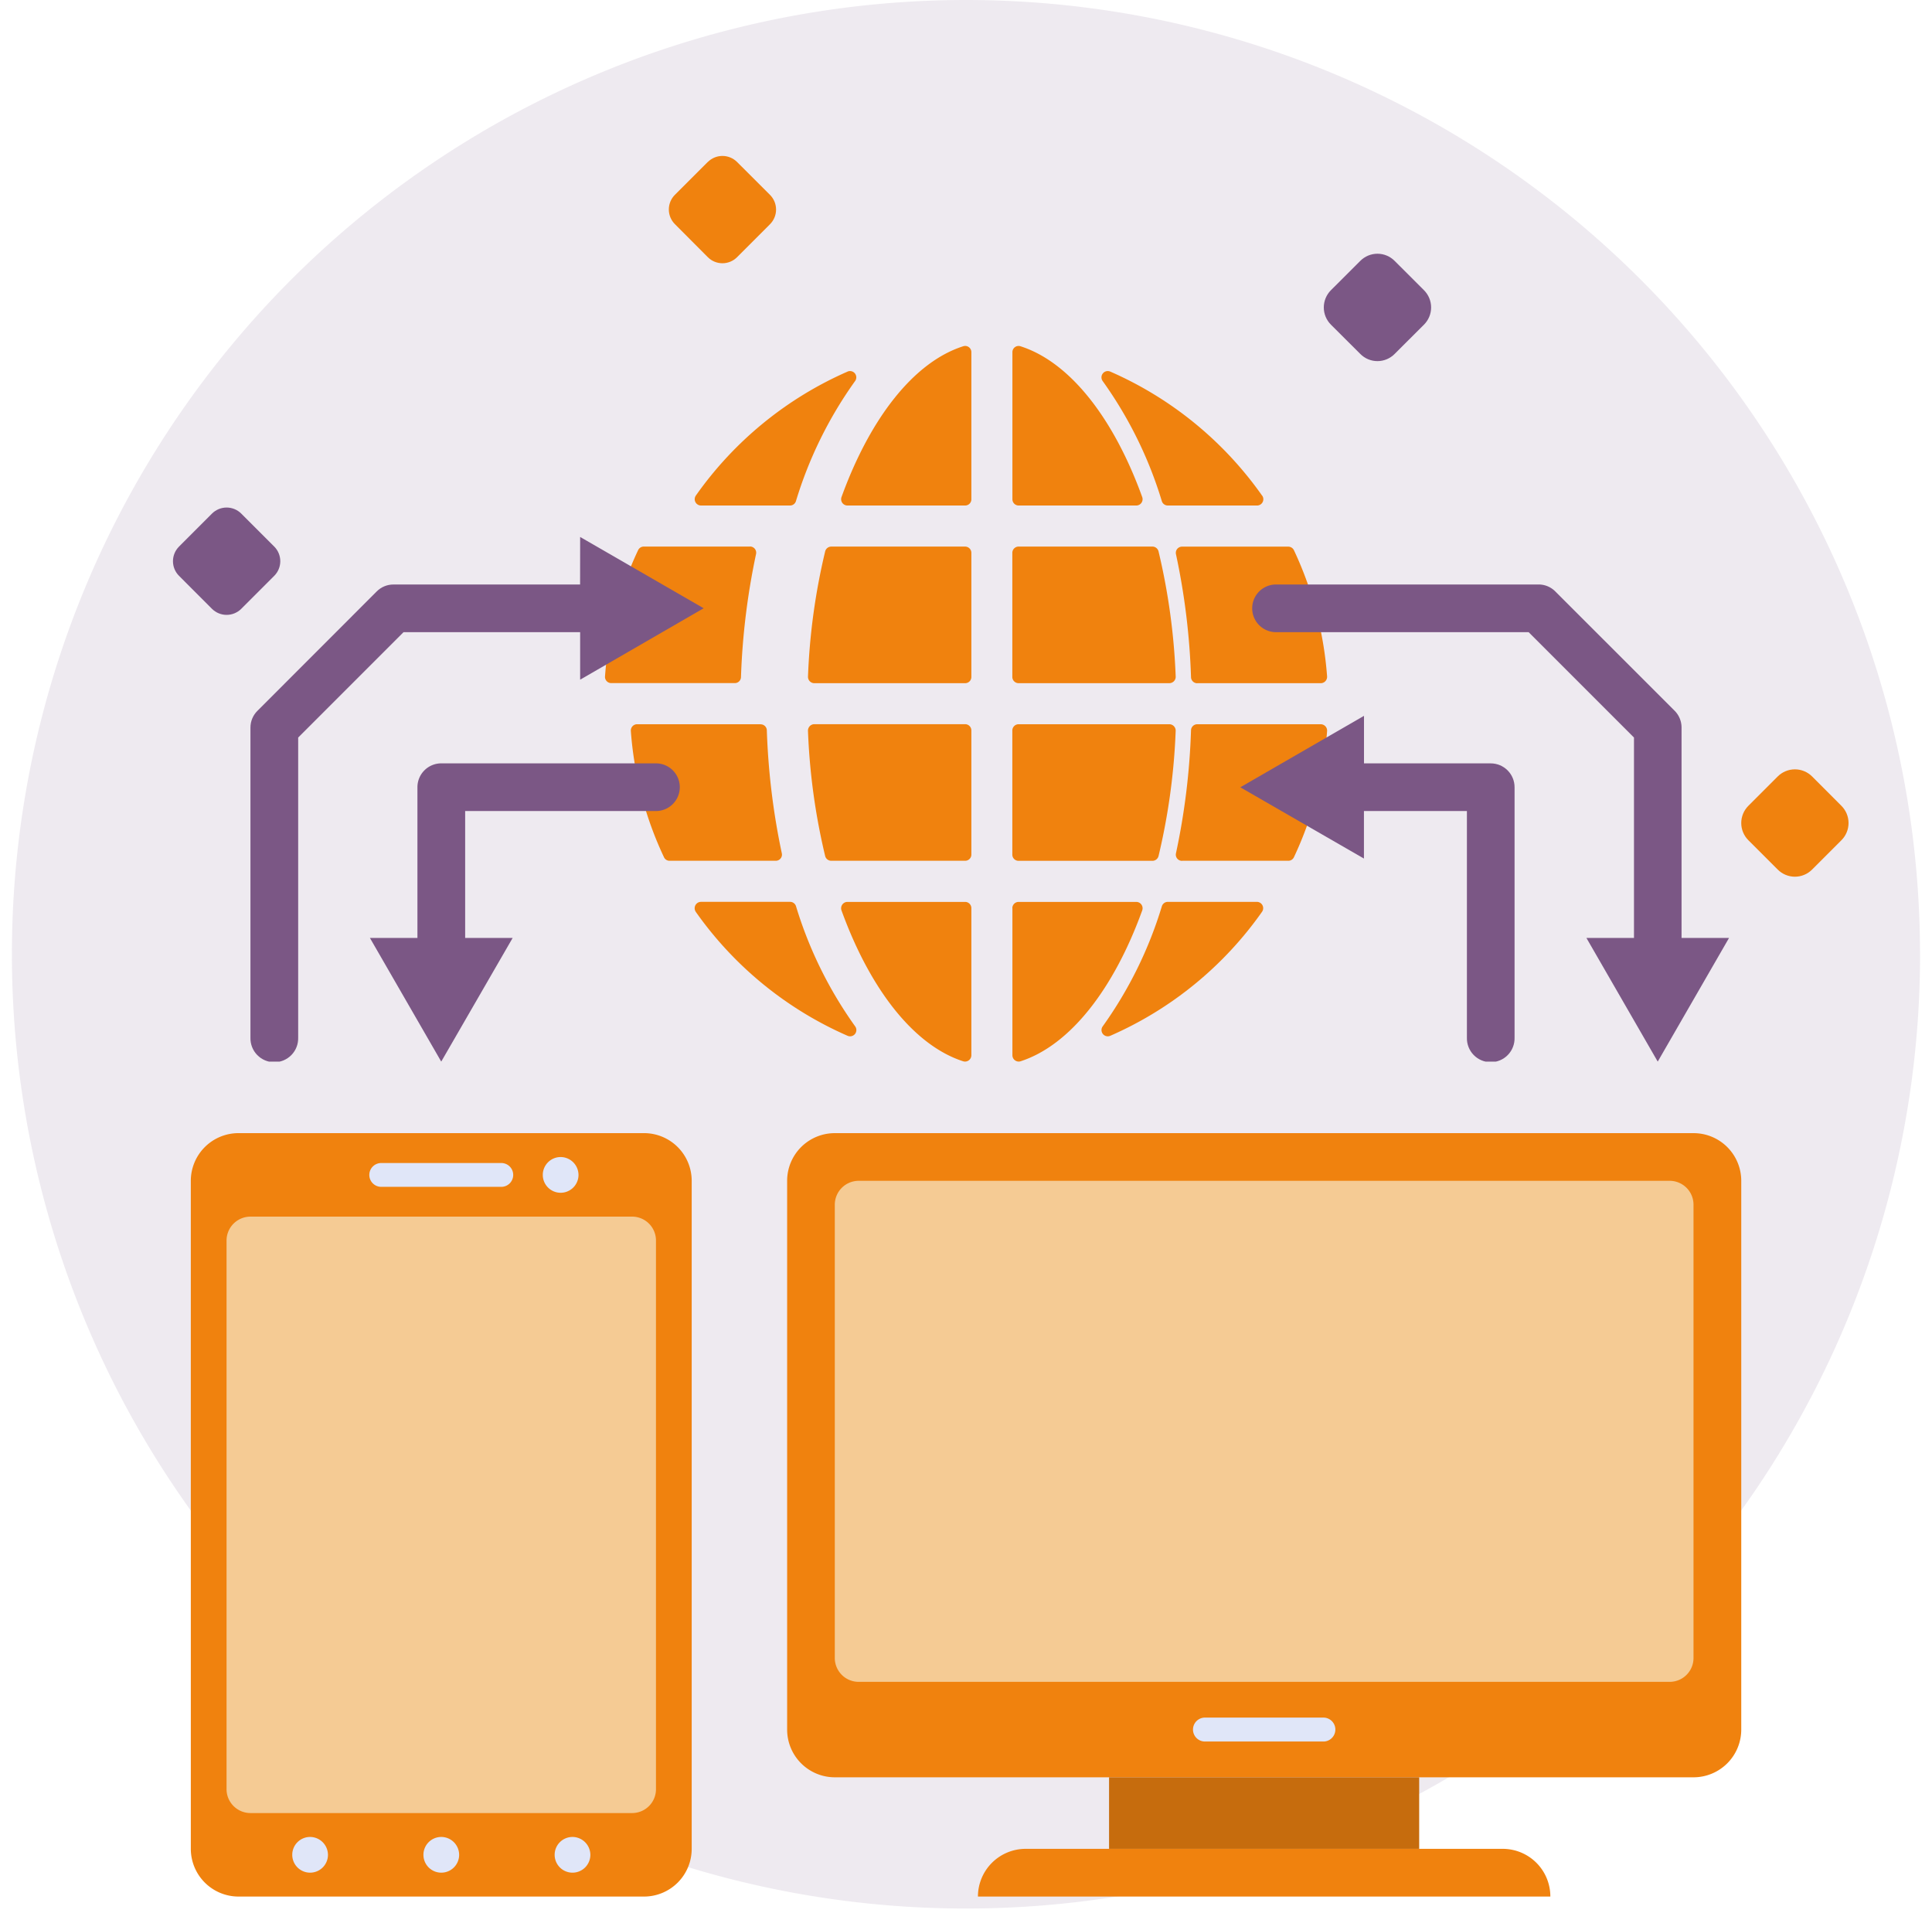 <svg id="Group_662" data-name="Group 662" xmlns="http://www.w3.org/2000/svg" xmlns:xlink="http://www.w3.org/1999/xlink" width="108.205" height="107.534" viewBox="0 0 108.205 107.534">
  <defs>
    <clipPath id="clip-path">
      <path id="Path_1346" data-name="Path 1346" d="M69.465,44.085l6.925,3.991V45.415h5.767V58.107a1.335,1.335,0,1,0,2.669,0V44.085a1.335,1.335,0,0,0-1.333-1.339h-7.1V40.084Z" fill="#7b5785"/>
    </clipPath>
    <clipPath id="clip-path-2">
      <path id="Path_1347" data-name="Path 1347" d="M32.489,32.73H22.04a1.315,1.315,0,0,0-.943.39L14.422,39.8a1.316,1.316,0,0,0-.395.946V58.107a1.337,1.337,0,1,0,2.673,0V41.3l5.9-5.9h9.892V38.06l6.917-4-6.917-3.992Z" fill="#7b5785"/>
    </clipPath>
    <clipPath id="clip-path-3">
      <rect id="Rectangle_1845" data-name="Rectangle 1845" width="108.205" height="107.534" fill="none"/>
    </clipPath>
    <clipPath id="clip-path-4">
      <path id="Path_1348" data-name="Path 1348" d="M99.564,43.479,97.92,45.123a1.362,1.362,0,0,0,0,1.926l1.644,1.642a1.356,1.356,0,0,0,1.926,0l1.642-1.642a1.362,1.362,0,0,0,0-1.926l-1.642-1.644a1.362,1.362,0,0,0-1.926,0" fill="#f0820e"/>
    </clipPath>
    <clipPath id="clip-path-5">
      <path id="Path_1349" data-name="Path 1349" d="M76.186,14.608l-1.647,1.644a1.365,1.365,0,0,0,0,1.926l1.647,1.642a1.351,1.351,0,0,0,1.922,0l1.646-1.642a1.363,1.363,0,0,0,0-1.926l-1.646-1.644a1.354,1.354,0,0,0-1.922,0" fill="#7b5785"/>
    </clipPath>
    <clipPath id="clip-path-6">
      <path id="Path_1350" data-name="Path 1350" d="M11.871,28.76l-1.844,1.846a1.158,1.158,0,0,0,0,1.639l1.844,1.846a1.162,1.162,0,0,0,1.642,0l1.846-1.846a1.16,1.16,0,0,0,0-1.639L13.513,28.76a1.161,1.161,0,0,0-1.642,0" fill="#7b5785"/>
    </clipPath>
    <clipPath id="clip-path-7">
      <path id="Path_1351" data-name="Path 1351" d="M39.641,9.068,37.8,10.908a1.161,1.161,0,0,0,0,1.644L39.641,14.4a1.157,1.157,0,0,0,1.641,0l1.843-1.844a1.164,1.164,0,0,0,0-1.644l-1.843-1.84a1.16,1.16,0,0,0-1.641,0" fill="#f0820e"/>
    </clipPath>
  </defs>
  <g id="Group_645" data-name="Group 645">
    <g id="Group_663" data-name="Group 663">
      <path id="Path_1315" data-name="Path 1315" d="M107.537,53.433A53.435,53.435,0,1,1,54.1,0a53.434,53.434,0,0,1,53.434,53.433" fill="#7b5785" opacity="0.128"/>
      <path id="Path_1316" data-name="Path 1316" d="M94.848,99.522H46.754a2.672,2.672,0,0,1-2.669-2.673V66.121a2.668,2.668,0,0,1,2.669-2.669H94.848a2.669,2.669,0,0,1,2.674,2.669V96.849a2.673,2.673,0,0,1-2.674,2.673" fill="#f0820e"/>
      <path id="Path_1317" data-name="Path 1317" d="M93.512,94.177H48.094a1.337,1.337,0,0,1-1.34-1.339V67.461a1.339,1.339,0,0,1,1.34-1.34H93.512a1.337,1.337,0,0,1,1.336,1.34V92.838a1.335,1.335,0,0,1-1.336,1.339" fill="#f5cb94"/>
      <rect id="Rectangle_1838" data-name="Rectangle 1838" width="17.369" height="4.006" transform="translate(62.115 99.522)" fill="#c66c0d"/>
      <path id="Path_1318" data-name="Path 1318" d="M86.83,106.2H54.771a2.673,2.673,0,0,1,2.674-2.672H84.161A2.668,2.668,0,0,1,86.83,106.2" fill="#f0820e"/>
      <path id="Path_1319" data-name="Path 1319" d="M36.067,106.2H13.359a2.674,2.674,0,0,1-2.672-2.672V66.121a2.671,2.671,0,0,1,2.672-2.67H36.067a2.67,2.67,0,0,1,2.673,2.67v37.407a2.672,2.672,0,0,1-2.673,2.672" fill="#f0820e"/>
      <path id="Path_1320" data-name="Path 1320" d="M35.4,101.524H14.027a1.34,1.34,0,0,1-1.339-1.336V69.462a1.342,1.342,0,0,1,1.339-1.336H35.4a1.338,1.338,0,0,1,1.339,1.336v30.726a1.336,1.336,0,0,1-1.339,1.336" fill="#f5cb94"/>
      <path id="Path_1321" data-name="Path 1321" d="M25.715,103.862a1,1,0,1,1-1-1,1.005,1.005,0,0,1,1,1" fill="#e0e6f8"/>
      <path id="Path_1322" data-name="Path 1322" d="M33.064,103.862a1,1,0,1,1-1-1,1.007,1.007,0,0,1,1,1" fill="#e0e6f8"/>
      <path id="Path_1323" data-name="Path 1323" d="M32.4,65.79a1,1,0,1,1-1-1,1.006,1.006,0,0,1,1,1" fill="#e0e6f8"/>
      <path id="Path_1324" data-name="Path 1324" d="M18.368,103.862a1,1,0,1,1-1-1,1.007,1.007,0,0,1,1,1" fill="#e0e6f8"/>
      <path id="Path_1325" data-name="Path 1325" d="M28.05,66.458H21.377a.667.667,0,1,1,0-1.333H28.05a.667.667,0,1,1,0,1.333" fill="#e0e6f8"/>
      <path id="Path_1326" data-name="Path 1326" d="M74.145,97.518H67.46a.67.67,0,0,1,0-1.339h6.685a.67.67,0,0,1,0,1.339" fill="#e0e6f8"/>
      <path id="Path_1327" data-name="Path 1327" d="M44.162,38.256h8.444a.348.348,0,0,0,.349-.348v-6.95a.35.35,0,0,0-.349-.351H45.113a.354.354,0,0,0-.346.266,35.836,35.836,0,0,0-.962,7.015.355.355,0,0,0,.357.368" transform="translate(1.448)" fill="#f0820e"/>
      <path id="Path_1328" data-name="Path 1328" d="M67.053,38.256h6.916a.357.357,0,0,0,.357-.379,20.068,20.068,0,0,0-1.857-7.067.353.353,0,0,0-.32-.2H66.207a.347.347,0,0,0-.345.421,38.751,38.751,0,0,1,.843,6.891.349.349,0,0,0,.348.337" fill="#f0820e"/>
      <path id="Path_1329" data-name="Path 1329" d="M46.013,28.307h6.594a.348.348,0,0,0,.348-.348V19.726a.347.347,0,0,0-.447-.34c-2.783.883-5.232,4.049-6.826,8.448a.354.354,0,0,0,.331.473" transform="translate(1.448)" fill="#f0820e"/>
      <path id="Path_1330" data-name="Path 1330" d="M52.955,59.086V50.854a.35.35,0,0,0-.349-.351H46.013a.356.356,0,0,0-.332.475c1.594,4.4,4.044,7.562,6.827,8.454a.355.355,0,0,0,.447-.346" transform="translate(1.448)" fill="#f0820e"/>
      <path id="Path_1331" data-name="Path 1331" d="M45.113,48.2h7.493a.347.347,0,0,0,.349-.348v-6.95a.35.35,0,0,0-.349-.351H44.162a.359.359,0,0,0-.358.37,35.921,35.921,0,0,0,.963,7.016.352.352,0,0,0,.346.263" transform="translate(1.448)" fill="#f0820e"/>
      <path id="Path_1332" data-name="Path 1332" d="M46.021,20.808a20.392,20.392,0,0,0-8.5,6.947.354.354,0,0,0,.294.552H42.8a.346.346,0,0,0,.329-.243,22.978,22.978,0,0,1,3.31-6.721.352.352,0,0,0-.422-.535" transform="translate(1.448)" fill="#f0820e"/>
      <path id="Path_1333" data-name="Path 1333" d="M41.152,40.554H34.238a.352.352,0,0,0-.354.383A19.943,19.943,0,0,0,35.739,48a.341.341,0,0,0,.323.2H42a.345.345,0,0,0,.339-.418A39.456,39.456,0,0,1,41.5,40.9a.346.346,0,0,0-.348-.341" transform="translate(1.448)" fill="#f0820e"/>
      <path id="Path_1334" data-name="Path 1334" d="M37.518,51.057A20.387,20.387,0,0,0,46.022,58a.351.351,0,0,0,.422-.532,23.009,23.009,0,0,1-3.31-6.722.347.347,0,0,0-.329-.246H37.812a.357.357,0,0,0-.294.555" transform="translate(1.448)" fill="#f0820e"/>
      <path id="Path_1335" data-name="Path 1335" d="M42,30.606H36.063a.351.351,0,0,0-.324.2,19.953,19.953,0,0,0-1.854,7.066.349.349,0,0,0,.353.379h6.914a.345.345,0,0,0,.348-.337,39.383,39.383,0,0,1,.844-6.89.347.347,0,0,0-.34-.422" fill="#f0820e"/>
      <path id="Path_1336" data-name="Path 1336" d="M62.184,58a20.366,20.366,0,0,0,8.5-6.945.353.353,0,0,0-.294-.554H65.406a.349.349,0,0,0-.334.246,22.991,22.991,0,0,1-3.31,6.721.351.351,0,0,0,.422.532" fill="#f0820e"/>
      <path id="Path_1337" data-name="Path 1337" d="M66.207,48.2h5.941a.345.345,0,0,0,.321-.2,20.035,20.035,0,0,0,1.857-7.063.357.357,0,0,0-.357-.382H67.053a.349.349,0,0,0-.348.339,38.623,38.623,0,0,1-.844,6.891.347.347,0,0,0,.346.419" fill="#f0820e"/>
      <path id="Path_1338" data-name="Path 1338" d="M55.254,50.854v8.232a.354.354,0,0,0,.443.346c2.784-.892,5.236-4.054,6.827-8.453a.356.356,0,0,0-.332-.476H55.6a.353.353,0,0,0-.351.351" transform="translate(1.448)" fill="#f0820e"/>
      <path id="Path_1339" data-name="Path 1339" d="M55.254,19.726v8.233a.35.35,0,0,0,.351.348h6.587a.354.354,0,0,0,.332-.473c-1.591-4.4-4.043-7.565-6.827-8.448a.346.346,0,0,0-.443.34" transform="translate(1.448)" fill="#f0820e"/>
      <path id="Path_1340" data-name="Path 1340" d="M70.688,27.755a20.387,20.387,0,0,0-8.505-6.947.352.352,0,0,0-.422.535,22.953,22.953,0,0,1,3.31,6.721.35.35,0,0,0,.334.243h4.988a.352.352,0,0,0,.3-.552" fill="#f0820e"/>
      <path id="Path_1341" data-name="Path 1341" d="M64.047,40.554H55.6a.353.353,0,0,0-.351.352v6.949a.348.348,0,0,0,.351.348h7.488a.355.355,0,0,0,.349-.263,36.066,36.066,0,0,0,.961-7.015.358.358,0,0,0-.356-.371" transform="translate(1.448)" fill="#f0820e"/>
      <path id="Path_1342" data-name="Path 1342" d="M63.093,30.606H55.6a.352.352,0,0,0-.351.351v6.95a.35.35,0,0,0,.351.348h8.442a.357.357,0,0,0,.357-.368,36.152,36.152,0,0,0-.962-7.015.356.356,0,0,0-.349-.266" transform="translate(1.448)" fill="#f0820e"/>
      <path id="Path_1344" data-name="Path 1344" d="M94.178,52.521V40.744a1.332,1.332,0,0,0-.389-.946l-6.68-6.678a1.311,1.311,0,0,0-.943-.391h-14.7a1.335,1.335,0,0,0,0,2.67H85.614l5.9,5.9V52.521H88.85l3.994,6.925,3.994-6.925Z" fill="#7b5785"/>
      <path id="Path_1345" data-name="Path 1345" d="M36.738,42.745H24.712a1.335,1.335,0,0,0-1.333,1.339v8.437H20.718l3.994,6.925,4-6.925h-2.66V45.415H36.738a1.335,1.335,0,1,0,0-2.67" fill="#7b5785"/>
    </g>
  </g>
  <g id="Group_647" data-name="Group 647">
    <g id="Group_646" data-name="Group 646" clip-path="url(#clip-path)">
      <rect id="Rectangle_1841" data-name="Rectangle 1841" width="15.361" height="19.362" transform="translate(69.465 40.084)" fill="#7b5785"/>
    </g>
  </g>
  <g id="Group_649" data-name="Group 649">
    <g id="Group_648" data-name="Group 648" clip-path="url(#clip-path-2)">
      <rect id="Rectangle_1842" data-name="Rectangle 1842" width="25.379" height="29.378" transform="translate(14.027 30.068)" fill="#7b5785"/>
    </g>
  </g>
  <g id="Group_653" data-name="Group 653">
    <g id="Group_652" data-name="Group 652" clip-path="url(#clip-path-4)">
      <rect id="Rectangle_1846" data-name="Rectangle 1846" width="6.276" height="6.146" transform="translate(97.388 43.08)" fill="#f0820e"/>
    </g>
  </g>
  <g id="Group_655" data-name="Group 655">
    <g id="Group_654" data-name="Group 654" clip-path="url(#clip-path-5)">
      <rect id="Rectangle_1847" data-name="Rectangle 1847" width="6.276" height="6.147" transform="translate(74.009 14.208)" fill="#7b5785"/>
    </g>
  </g>
  <g id="Group_657" data-name="Group 657">
    <g id="Group_656" data-name="Group 656" clip-path="url(#clip-path-6)">
      <rect id="Rectangle_1848" data-name="Rectangle 1848" width="6.237" height="6.124" transform="translate(9.574 28.42)" fill="#7b5785"/>
    </g>
  </g>
  <g id="Group_659" data-name="Group 659">
    <g id="Group_658" data-name="Group 658" clip-path="url(#clip-path-7)">
      <rect id="Rectangle_1849" data-name="Rectangle 1849" width="6.236" height="6.123" transform="translate(37.342 8.728)" fill="#f0820e"/>
    </g>
  </g>
</svg>
